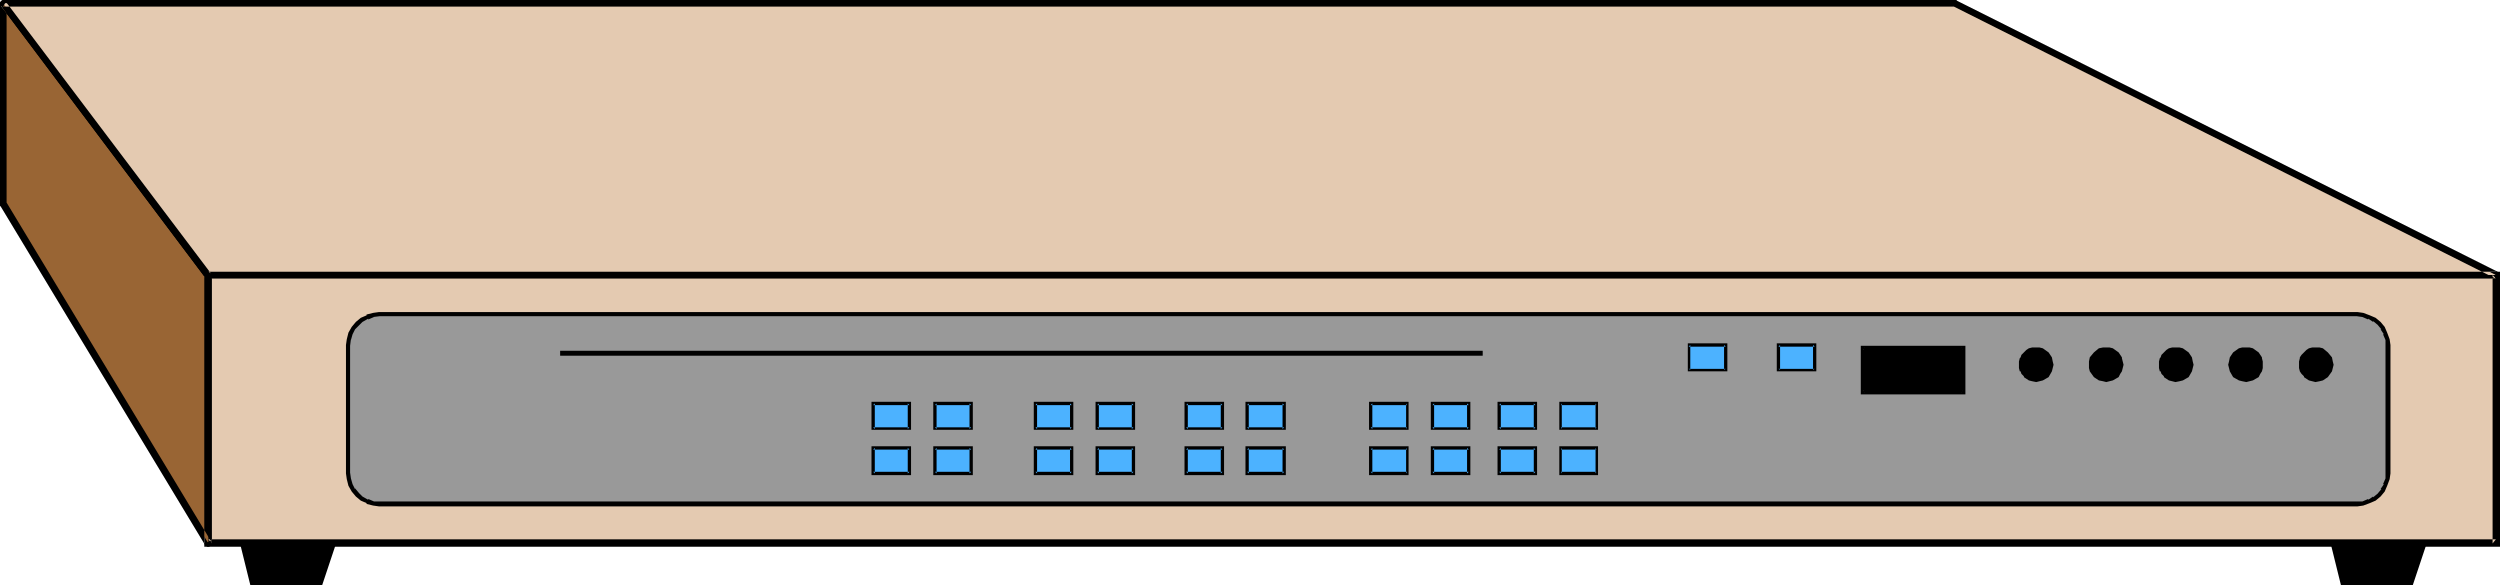 <?xml version="1.0" encoding="UTF-8" standalone="no"?>
<svg
   version="1.0"
   width="129.766mm"
   height="30.388mm"
   id="svg69"
   sodipodi:docname="ADC QuadPort DSU.wmf"
   xmlns:inkscape="http://www.inkscape.org/namespaces/inkscape"
   xmlns:sodipodi="http://sodipodi.sourceforge.net/DTD/sodipodi-0.dtd"
   xmlns="http://www.w3.org/2000/svg"
   xmlns:svg="http://www.w3.org/2000/svg">
  <sodipodi:namedview
     id="namedview69"
     pagecolor="#ffffff"
     bordercolor="#000000"
     borderopacity="0.25"
     inkscape:showpageshadow="2"
     inkscape:pageopacity="0.0"
     inkscape:pagecheckerboard="0"
     inkscape:deskcolor="#d1d1d1"
     inkscape:document-units="mm" />
  <defs
     id="defs1">
    <pattern
       id="WMFhbasepattern"
       patternUnits="userSpaceOnUse"
       width="6"
       height="6"
       x="0"
       y="0" />
  </defs>
  <path
     style="fill:#000000;fill-opacity:1;fill-rule:evenodd;stroke:none"
     d="m 46.379,101.121 3.232,13.084 H 62.701 L 67.226,101.121 Z"
     id="path1" />
  <path
     style="fill:#000000;fill-opacity:1;fill-rule:evenodd;stroke:none"
     d="m 45.571,100.475 3.555,14.377 h 14.059 l 4.848,-14.538 -22.462,0.162 0.808,1.292 h 20.846 l -0.646,-0.969 -4.363,13.246 0.485,-0.485 H 49.611 l 0.646,0.485 -3.232,-13.246 -0.646,0.969 z"
     id="path2" />
  <path
     style="fill:#000000;fill-opacity:1;fill-rule:evenodd;stroke:none"
     d="m 456.519,101.121 3.232,13.084 h 13.09 l 4.525,-13.084 z"
     id="path3" />
  <path
     style="fill:#000000;fill-opacity:1;fill-rule:evenodd;stroke:none"
     d="m 455.711,100.475 3.555,14.377 h 14.059 l 4.848,-14.538 -22.462,0.162 0.808,1.292 h 20.846 l -0.646,-0.969 -4.363,13.246 0.485,-0.485 h -13.09 l 0.646,0.485 -3.232,-13.246 -0.646,0.969 z"
     id="path4" />
  <path
     style="fill:#e4cab1;fill-opacity:1;fill-rule:evenodd;stroke:none"
     d="M 489.647,106.613 V 53.953 H 40.885 v 52.66 z"
     id="path5" />
  <path
     style="fill:#000000;fill-opacity:1;fill-rule:evenodd;stroke:none"
     d="M 490.455,107.259 V 53.307 H 40.077 V 107.259 H 490.455 l -0.808,-1.454 H 40.885 l 0.646,0.808 V 53.953 l -0.646,0.646 H 489.647 l -0.646,-0.646 v 52.66 l 0.646,-0.808 z"
     id="path6" />
  <path
     style="fill:#996534;fill-opacity:1;fill-rule:evenodd;stroke:none"
     d="M 0.646,40.061 V 0.646 L 40.885,53.953 v 52.66 z"
     id="path7" />
  <path
     style="fill:#000000;fill-opacity:1;fill-rule:evenodd;stroke:none"
     d="M 1.293,39.738 V 40.061 0.646 L 0.162,1.131 40.238,54.437 l -0.162,-0.485 v 52.66 l 1.293,-0.485 L 1.293,39.738 0.162,40.545 40.238,106.936 l 0.162,0.162 h 0.162 v 0.162 h 0.323 0.162 l 0.162,-0.162 h 0.162 v -0.162 l 0.162,-0.162 v -0.162 -52.66 0 l -0.162,-0.162 V 53.63 L 1.293,0.323 1.131,0.162 v 0 L 0.808,0 H 0.646 0.485 L 0.323,0.162 H 0.162 V 0.323 L 0,0.485 v 0.162 39.415 0.323 l 0.162,0.162 z"
     id="path8" />
  <path
     style="fill:#e4cab1;fill-opacity:1;fill-rule:evenodd;stroke:none"
     d="M 383.638,0.646 489.647,53.953 H 40.885 L 0.646,0.646 Z"
     id="path9" />
  <path
     style="fill:#000000;fill-opacity:1;fill-rule:evenodd;stroke:none"
     d="m 383.638,1.292 h -0.323 l 106.171,53.307 0.162,-1.292 H 40.885 L 41.37,53.63 1.131,0.323 0.646,1.292 H 383.638 V 0 H 0.646 V 0 L 0.323,0.162 H 0.162 V 0.323 L 0,0.485 V 0.646 0.808 0.969 L 0.162,1.131 40.238,54.437 h 0.162 l 0.162,0.162 v 0 h 0.323 448.763 0.162 0.162 0.162 v -0.162 l 0.162,-0.162 0.162,-0.162 v -0.162 l -0.162,-0.162 v -0.162 l -0.162,-0.162 -0.162,-0.162 L 383.961,0.162 383.8,0 h -0.162 z"
     id="path10" />
  <path
     style="fill:#999999;fill-opacity:1;fill-rule:evenodd;stroke:none"
     d="m 462.337,98.86 1.293,-0.162 1.131,-0.323 0.97,-0.485 0.97,-0.808 0.808,-0.969 0.485,-0.969 0.323,-1.131 0.162,-1.292 V 67.845 l -0.162,-1.292 -0.323,-1.131 -0.485,-1.131 -0.808,-0.808 -0.97,-0.808 -0.97,-0.485 -1.131,-0.323 -1.293,-0.162 H 74.498 l -1.293,0.162 -1.131,0.323 -1.131,0.485 -0.808,0.808 -0.808,0.808 -0.646,1.131 -0.323,1.131 -0.162,1.292 v 24.876 l 0.162,1.292 0.323,1.131 0.646,0.969 0.808,0.969 0.808,0.808 1.131,0.485 1.131,0.323 1.293,0.162 z"
     id="path11" />
  <path
     style="fill:#000000;fill-opacity:1;fill-rule:evenodd;stroke:none"
     d="m 462.337,99.344 h 0.162 l 1.131,-0.162 1.293,-0.485 1.131,-0.485 0.97,-0.808 0.808,-0.969 0.485,-1.131 0.485,-1.292 0.162,-1.131 V 67.683 l -0.162,-1.131 -0.485,-1.292 -0.485,-1.131 -0.808,-0.969 -0.97,-0.808 -1.131,-0.485 -1.293,-0.485 -1.131,-0.162 H 74.336 l -1.131,0.162 -1.293,0.323 v 0.162 l -1.131,0.485 -0.97,0.808 -0.808,0.969 -0.646,1.131 -0.323,1.292 -0.162,1.131 v 25.199 l 0.162,1.131 0.323,1.292 0.646,1.131 0.808,0.969 0.97,0.808 1.131,0.485 v 0.162 l 1.293,0.323 1.131,0.162 h 0.162 387.84 V 98.375 H 74.498 v 0 h -1.293 0.162 l -1.131,-0.485 v 0.162 l -1.131,-0.646 0.162,0.162 -0.808,-0.808 -0.808,-0.969 v 0.162 l -0.485,-0.969 v 0 l -0.323,-1.131 v 0 l -0.162,-1.131 v 0 -24.876 0 l 0.162,-1.292 v 0.162 l 0.323,-1.131 v 0 l 0.485,-0.969 v 0 l 0.808,-0.808 0.808,-0.808 -0.162,0.162 1.131,-0.646 v 0.162 l 1.131,-0.485 h -0.162 l 1.293,-0.162 v 0 H 462.337 v 0 l 1.131,0.162 v 0 l 1.131,0.485 V 62.514 l 0.97,0.646 v -0.162 l 0.97,0.808 -0.162,-0.162 0.808,0.969 h -0.162 l 0.646,0.969 h -0.162 l 0.485,1.131 v -0.162 1.292 0 24.876 0 1.131 0 l -0.485,1.131 h 0.162 l -0.646,0.969 h 0.162 l -0.808,0.969 0.162,-0.162 -0.97,0.808 V 97.406 l -0.97,0.646 v -0.162 l -1.131,0.485 v 0 h -1.131 v 0 z"
     id="path12" />
  <path
     style="fill:#000000;fill-opacity:1;fill-rule:evenodd;stroke:none"
     d="M 109.888,69.783 H 290.88 V 68.814 H 109.888 Z"
     id="path13" />
  <path
     style="fill:#000000;fill-opacity:1;fill-rule:evenodd;stroke:none"
     d="m 385.092,77.052 v -8.884 h -19.554 v 8.884 z"
     id="path14" />
  <path
     style="fill:#000000;fill-opacity:1;fill-rule:evenodd;stroke:none"
     d="m 385.577,77.375 v -9.531 h -20.523 v 9.531 h 20.523 l -0.485,-0.808 h -19.554 l 0.323,0.485 v -8.884 l -0.323,0.485 h 19.554 l -0.323,-0.485 v 8.884 l 0.323,-0.485 z"
     id="path15" />
  <path
     style="fill:#4cb2ff;fill-opacity:1;fill-rule:evenodd;stroke:none"
     d="m 178.406,84.16 v -5.008 h -7.11 v 5.008 z"
     id="path16" />
  <path
     style="fill:#000000;fill-opacity:1;fill-rule:evenodd;stroke:none"
     d="m 178.729,84.321 v -5.492 h -7.757 v 5.492 h 7.757 l -0.323,-0.485 h -7.11 l 0.323,0.323 v -5.008 l -0.323,0.323 h 7.11 l -0.323,-0.323 v 5.008 l 0.323,-0.323 z"
     id="path17" />
  <path
     style="fill:#4cb2ff;fill-opacity:1;fill-rule:evenodd;stroke:none"
     d="m 190.526,84.16 v -5.008 h -7.11 v 5.008 z"
     id="path18" />
  <path
     style="fill:#000000;fill-opacity:1;fill-rule:evenodd;stroke:none"
     d="m 190.849,84.321 v -5.492 h -7.757 v 5.492 h 7.757 l -0.323,-0.485 h -7.11 l 0.323,0.323 v -5.008 l -0.323,0.323 h 7.11 l -0.323,-0.323 v 5.008 l 0.323,-0.323 z"
     id="path19" />
  <path
     style="fill:#4cb2ff;fill-opacity:1;fill-rule:evenodd;stroke:none"
     d="m 178.406,92.883 v -5.008 h -7.11 v 5.008 z"
     id="path20" />
  <path
     style="fill:#000000;fill-opacity:1;fill-rule:evenodd;stroke:none"
     d="m 178.729,93.206 v -5.654 h -7.757 v 5.654 h 7.757 l -0.323,-0.646 h -7.11 l 0.323,0.323 v -5.008 l -0.323,0.323 h 7.11 l -0.323,-0.323 v 5.008 l 0.323,-0.323 z"
     id="path21" />
  <path
     style="fill:#4cb2ff;fill-opacity:1;fill-rule:evenodd;stroke:none"
     d="m 190.526,92.883 v -5.008 h -7.11 v 5.008 z"
     id="path22" />
  <path
     style="fill:#000000;fill-opacity:1;fill-rule:evenodd;stroke:none"
     d="m 190.849,93.206 v -5.654 h -7.757 v 5.654 h 7.757 l -0.323,-0.646 h -7.11 l 0.323,0.323 v -5.008 l -0.323,0.323 h 7.11 l -0.323,-0.323 v 5.008 l 0.323,-0.323 z"
     id="path23" />
  <path
     style="fill:#4cb2ff;fill-opacity:1;fill-rule:evenodd;stroke:none"
     d="m 210.241,84.16 v -5.008 h -7.11 v 5.008 z"
     id="path24" />
  <path
     style="fill:#000000;fill-opacity:1;fill-rule:evenodd;stroke:none"
     d="m 210.565,84.321 v -5.492 h -7.757 v 5.492 h 7.757 l -0.323,-0.485 h -7.11 l 0.323,0.323 v -5.008 l -0.323,0.323 h 7.11 l -0.323,-0.323 v 5.008 l 0.323,-0.323 z"
     id="path25" />
  <path
     style="fill:#4cb2ff;fill-opacity:1;fill-rule:evenodd;stroke:none"
     d="m 222.361,84.16 v -5.008 h -7.11 v 5.008 z"
     id="path26" />
  <path
     style="fill:#000000;fill-opacity:1;fill-rule:evenodd;stroke:none"
     d="m 222.685,84.321 v -5.492 h -7.757 v 5.492 h 7.757 l -0.323,-0.485 h -7.11 l 0.323,0.323 v -5.008 l -0.323,0.323 h 7.11 l -0.323,-0.323 v 5.008 l 0.323,-0.323 z"
     id="path27" />
  <path
     style="fill:#4cb2ff;fill-opacity:1;fill-rule:evenodd;stroke:none"
     d="m 210.241,92.883 v -5.008 h -7.11 v 5.008 z"
     id="path28" />
  <path
     style="fill:#000000;fill-opacity:1;fill-rule:evenodd;stroke:none"
     d="m 210.565,93.206 v -5.654 h -7.757 v 5.654 h 7.757 l -0.323,-0.646 h -7.11 l 0.323,0.323 v -5.008 l -0.323,0.323 h 7.11 l -0.323,-0.323 v 5.008 l 0.323,-0.323 z"
     id="path29" />
  <path
     style="fill:#4cb2ff;fill-opacity:1;fill-rule:evenodd;stroke:none"
     d="m 222.361,92.883 v -5.008 h -7.11 v 5.008 z"
     id="path30" />
  <path
     style="fill:#000000;fill-opacity:1;fill-rule:evenodd;stroke:none"
     d="m 222.685,93.206 v -5.654 h -7.757 v 5.654 h 7.757 l -0.323,-0.646 h -7.11 l 0.323,0.323 v -5.008 l -0.323,0.323 h 7.11 l -0.323,-0.323 v 5.008 l 0.323,-0.323 z"
     id="path31" />
  <path
     style="fill:#4cb2ff;fill-opacity:1;fill-rule:evenodd;stroke:none"
     d="m 239.814,84.16 v -5.008 h -7.11 v 5.008 z"
     id="path32" />
  <path
     style="fill:#000000;fill-opacity:1;fill-rule:evenodd;stroke:none"
     d="m 240.137,84.321 v -5.492 h -7.757 v 5.492 h 7.757 l -0.323,-0.485 h -7.11 l 0.323,0.323 v -5.008 l -0.323,0.323 h 7.11 l -0.323,-0.323 v 5.008 l 0.323,-0.323 z"
     id="path33" />
  <path
     style="fill:#4cb2ff;fill-opacity:1;fill-rule:evenodd;stroke:none"
     d="m 251.934,84.16 v -5.008 h -7.272 v 5.008 z"
     id="path34" />
  <path
     style="fill:#000000;fill-opacity:1;fill-rule:evenodd;stroke:none"
     d="m 252.257,84.321 v -5.492 h -7.918 v 5.492 h 7.918 l -0.323,-0.485 h -7.272 l 0.323,0.323 v -5.008 l -0.323,0.323 h 7.272 l -0.323,-0.323 v 5.008 l 0.323,-0.323 z"
     id="path35" />
  <path
     style="fill:#4cb2ff;fill-opacity:1;fill-rule:evenodd;stroke:none"
     d="m 239.814,92.883 v -5.008 h -7.11 v 5.008 z"
     id="path36" />
  <path
     style="fill:#000000;fill-opacity:1;fill-rule:evenodd;stroke:none"
     d="m 240.137,93.206 v -5.654 h -7.757 v 5.654 h 7.757 l -0.323,-0.646 h -7.11 l 0.323,0.323 v -5.008 l -0.323,0.323 h 7.11 l -0.323,-0.323 v 5.008 l 0.323,-0.323 z"
     id="path37" />
  <path
     style="fill:#4cb2ff;fill-opacity:1;fill-rule:evenodd;stroke:none"
     d="m 251.934,92.883 v -5.008 h -7.272 v 5.008 z"
     id="path38" />
  <path
     style="fill:#000000;fill-opacity:1;fill-rule:evenodd;stroke:none"
     d="m 252.257,93.206 v -5.654 h -7.918 v 5.654 h 7.918 l -0.323,-0.646 h -7.272 l 0.323,0.323 v -5.008 l -0.323,0.323 h 7.272 l -0.323,-0.323 v 5.008 l 0.323,-0.323 z"
     id="path39" />
  <path
     style="fill:#4cb2ff;fill-opacity:1;fill-rule:evenodd;stroke:none"
     d="m 276.012,84.16 v -5.008 h -7.11 v 5.008 z"
     id="path40" />
  <path
     style="fill:#000000;fill-opacity:1;fill-rule:evenodd;stroke:none"
     d="m 276.336,84.321 v -5.492 h -7.757 v 5.492 h 7.757 l -0.323,-0.485 h -7.11 l 0.323,0.323 v -5.008 l -0.323,0.323 h 7.11 l -0.162,-0.323 v 5.008 l 0.162,-0.323 z"
     id="path41" />
  <path
     style="fill:#4cb2ff;fill-opacity:1;fill-rule:evenodd;stroke:none"
     d="m 288.132,84.16 v -5.008 h -7.11 v 5.008 z"
     id="path42" />
  <path
     style="fill:#000000;fill-opacity:1;fill-rule:evenodd;stroke:none"
     d="m 288.456,84.321 v -5.492 h -7.757 v 5.492 h 7.757 l -0.323,-0.485 h -7.11 l 0.323,0.323 v -5.008 l -0.323,0.323 h 7.11 l -0.323,-0.323 v 5.008 l 0.323,-0.323 z"
     id="path43" />
  <path
     style="fill:#4cb2ff;fill-opacity:1;fill-rule:evenodd;stroke:none"
     d="m 276.012,92.883 v -5.008 h -7.11 v 5.008 z"
     id="path44" />
  <path
     style="fill:#000000;fill-opacity:1;fill-rule:evenodd;stroke:none"
     d="m 276.336,93.206 v -5.654 h -7.757 v 5.654 h 7.757 l -0.323,-0.646 h -7.11 l 0.323,0.323 v -5.008 l -0.323,0.323 h 7.11 l -0.162,-0.323 v 5.008 l 0.162,-0.323 z"
     id="path45" />
  <path
     style="fill:#4cb2ff;fill-opacity:1;fill-rule:evenodd;stroke:none"
     d="m 288.132,92.883 v -5.008 h -7.11 v 5.008 z"
     id="path46" />
  <path
     style="fill:#000000;fill-opacity:1;fill-rule:evenodd;stroke:none"
     d="m 288.456,93.206 v -5.654 h -7.757 v 5.654 h 7.757 l -0.323,-0.646 h -7.11 l 0.323,0.323 v -5.008 l -0.323,0.323 h 7.11 l -0.323,-0.323 v 5.008 l 0.323,-0.323 z"
     id="path47" />
  <path
     style="fill:#4cb2ff;fill-opacity:1;fill-rule:evenodd;stroke:none"
     d="m 301.222,84.16 v -5.008 h -7.11 v 5.008 z"
     id="path48" />
  <path
     style="fill:#000000;fill-opacity:1;fill-rule:evenodd;stroke:none"
     d="m 301.545,84.321 v -5.492 h -7.757 v 5.492 h 7.757 l -0.323,-0.485 h -7.11 l 0.323,0.323 v -5.008 l -0.323,0.323 h 7.11 l -0.323,-0.323 v 5.008 l 0.323,-0.323 z"
     id="path49" />
  <path
     style="fill:#4cb2ff;fill-opacity:1;fill-rule:evenodd;stroke:none"
     d="m 356.004,72.529 v -4.846 h -7.11 v 4.846 z"
     id="path50" />
  <path
     style="fill:#000000;fill-opacity:1;fill-rule:evenodd;stroke:none"
     d="m 356.328,72.852 v -5.492 h -7.757 v 5.492 h 7.757 l -0.323,-0.485 h -7.11 l 0.323,0.162 v -4.846 l -0.323,0.323 h 7.11 l -0.323,-0.323 v 4.846 l 0.323,-0.162 z"
     id="path51" />
  <path
     style="fill:#4cb2ff;fill-opacity:1;fill-rule:evenodd;stroke:none"
     d="m 338.552,72.529 v -4.846 h -7.272 v 4.846 z"
     id="path52" />
  <path
     style="fill:#000000;fill-opacity:1;fill-rule:evenodd;stroke:none"
     d="m 338.875,72.852 v -5.492 h -7.757 v 5.492 h 7.757 l -0.323,-0.485 h -7.272 l 0.323,0.162 v -4.846 l -0.323,0.323 h 7.272 l -0.323,-0.323 v 4.846 l 0.323,-0.162 z"
     id="path53" />
  <path
     style="fill:#4cb2ff;fill-opacity:1;fill-rule:evenodd;stroke:none"
     d="m 313.18,84.16 v -5.008 h -6.949 v 5.008 z"
     id="path54" />
  <path
     style="fill:#000000;fill-opacity:1;fill-rule:evenodd;stroke:none"
     d="m 313.504,84.321 v -5.492 h -7.595 v 5.492 h 7.595 l -0.323,-0.485 h -6.949 l 0.162,0.323 v -5.008 l -0.162,0.323 h 6.949 l -0.162,-0.323 v 5.008 l 0.162,-0.323 z"
     id="path55" />
  <path
     style="fill:#4cb2ff;fill-opacity:1;fill-rule:evenodd;stroke:none"
     d="m 301.222,92.883 v -5.008 h -7.11 v 5.008 z"
     id="path56" />
  <path
     style="fill:#000000;fill-opacity:1;fill-rule:evenodd;stroke:none"
     d="m 301.545,93.206 v -5.654 h -7.757 v 5.654 h 7.757 l -0.323,-0.646 h -7.11 l 0.323,0.323 v -5.008 l -0.323,0.323 h 7.11 l -0.323,-0.323 v 5.008 l 0.323,-0.323 z"
     id="path57" />
  <path
     style="fill:#4cb2ff;fill-opacity:1;fill-rule:evenodd;stroke:none"
     d="m 313.18,92.883 v -5.008 h -6.949 v 5.008 z"
     id="path58" />
  <path
     style="fill:#000000;fill-opacity:1;fill-rule:evenodd;stroke:none"
     d="m 313.504,93.206 v -5.654 h -7.595 v 5.654 h 7.595 l -0.323,-0.646 h -6.949 l 0.162,0.323 v -5.008 l -0.162,0.323 h 6.949 l -0.162,-0.323 v 5.008 l 0.162,-0.323 z"
     id="path59" />
  <path
     style="fill:#000000;fill-opacity:1;fill-rule:evenodd;stroke:none"
     d="m 399.475,68.329 -0.646,0.162 -0.646,0.162 -0.485,0.323 -0.485,0.323 -0.323,0.485 -0.323,0.485 -0.162,0.646 v 0.646 0.485 l 0.162,0.646 0.323,0.485 0.323,0.485 0.485,0.485 0.485,0.162 0.646,0.323 h 0.646 0.485 l 0.646,-0.323 0.485,-0.162 0.485,-0.485 0.323,-0.485 0.323,-0.485 0.323,-0.646 v -0.485 -0.646 l -0.323,-0.646 -0.323,-0.485 -0.323,-0.485 -0.485,-0.323 -0.485,-0.323 -0.646,-0.162 z"
     id="path60" />
  <path
     style="fill:#000000;fill-opacity:1;fill-rule:evenodd;stroke:none"
     d="m 399.475,68.168 h -0.808 l -0.646,0.162 -0.485,0.323 -0.485,0.485 v 0 l -0.485,0.485 -0.162,0.485 -0.162,0.162 -0.162,0.646 v 0.646 0.646 l 0.162,0.646 h 0.162 l 0.162,0.485 0.485,0.485 v 0.162 l 0.485,0.323 0.485,0.323 0.646,0.162 0.808,0.162 0.646,-0.162 0.646,-0.162 1.131,-0.646 0.646,-1.131 0.162,-0.646 0.162,-0.646 -0.162,-0.646 -0.162,-0.808 -0.646,-0.969 -1.131,-0.808 -0.646,-0.162 h -0.646 v 0.485 l 0.485,0.162 v 0 l 0.646,0.162 -0.162,-0.162 0.485,0.323 0.485,0.485 v -0.162 l 0.323,0.485 0.323,0.485 h -0.162 l 0.323,0.485 v 0 0.646 0.485 0 l -0.323,0.646 0.162,-0.162 -0.323,0.485 -0.323,0.485 v 0 l -0.485,0.323 -0.485,0.323 h 0.162 l -0.646,0.162 v 0 h -0.485 -0.646 v 0 l -0.646,-0.162 h 0.162 l -0.485,-0.323 -0.485,-0.323 h 0.162 l -0.485,-0.485 v 0.162 l -0.162,-0.646 v 0.162 l -0.162,-0.646 v 0 -0.485 -0.646 0 l 0.162,-0.485 v 0 l 0.162,-0.485 v 0 l 0.485,-0.485 -0.162,0.162 0.485,-0.485 0.485,-0.323 -0.162,0.162 0.646,-0.162 v 0 l 0.646,-0.162 z"
     id="path61" />
  <path
     style="fill:#000000;fill-opacity:1;fill-rule:evenodd;stroke:none"
     d="m 413.211,68.329 -0.646,0.162 -0.646,0.162 -0.485,0.323 -0.485,0.323 -0.323,0.485 -0.323,0.485 -0.162,0.646 -0.162,0.646 0.162,0.485 0.162,0.646 0.323,0.485 0.323,0.485 0.485,0.485 0.485,0.162 0.646,0.323 h 0.646 0.646 l 0.485,-0.323 0.485,-0.162 0.485,-0.485 0.485,-0.485 0.162,-0.485 0.162,-0.646 0.162,-0.485 -0.162,-0.646 -0.162,-0.646 -0.162,-0.485 -0.485,-0.485 -0.485,-0.323 -0.485,-0.323 -0.485,-0.162 z"
     id="path62" />
  <path
     style="fill:#000000;fill-opacity:1;fill-rule:evenodd;stroke:none"
     d="m 413.211,68.168 h -0.646 l -0.808,0.162 -0.97,0.808 -0.808,0.969 -0.162,0.808 v 0.646 0.646 l 0.162,0.646 0.808,1.131 0.97,0.646 0.808,0.162 0.646,0.162 0.646,-0.162 0.646,-0.162 1.131,-0.646 0.323,-0.646 0.323,-0.485 v 0 l 0.162,-0.646 0.162,-0.646 -0.162,-0.646 -0.162,-0.646 v -0.162 l -0.323,-0.485 -0.323,-0.485 -1.131,-0.808 -0.646,-0.162 h -0.646 v 0.485 l 0.646,0.162 h -0.162 l 0.646,0.162 -0.162,-0.162 0.485,0.323 0.485,0.485 v -0.162 l 0.323,0.485 v 0 l 0.323,0.485 h -0.162 l 0.162,0.485 v 0 l 0.162,0.646 -0.162,0.485 v 0 l -0.162,0.646 0.162,-0.162 -0.323,0.646 v -0.162 l -0.323,0.485 v 0 l -0.485,0.323 -0.485,0.323 h 0.162 l -0.646,0.162 h 0.162 -0.646 -0.646 v 0 l -0.485,-0.162 v 0 l -0.485,-0.323 -0.485,-0.323 h 0.162 l -0.485,-0.485 -0.323,-0.485 0.162,0.162 -0.162,-0.646 v 0 l -0.162,-0.485 0.162,-0.646 v 0 l 0.162,-0.485 h -0.162 l 0.323,-0.485 0.485,-0.485 -0.162,0.162 0.485,-0.485 0.485,-0.323 v 0.162 l 0.485,-0.162 v 0 l 0.646,-0.162 z"
     id="path63" />
  <path
     style="fill:#000000;fill-opacity:1;fill-rule:evenodd;stroke:none"
     d="m 426.785,68.329 -0.485,0.162 -0.646,0.162 -0.485,0.323 -0.485,0.323 -0.323,0.485 -0.323,0.485 -0.162,0.646 v 0.646 0.485 l 0.162,0.646 0.323,0.485 0.323,0.485 0.485,0.485 0.485,0.162 0.646,0.323 h 0.485 0.646 l 0.646,-0.323 0.485,-0.162 0.485,-0.485 0.323,-0.485 0.323,-0.485 0.162,-0.646 0.162,-0.485 -0.162,-0.646 -0.162,-0.646 -0.323,-0.485 -0.323,-0.485 -0.485,-0.323 -0.485,-0.323 -0.646,-0.162 z"
     id="path64" />
  <path
     style="fill:#000000;fill-opacity:1;fill-rule:evenodd;stroke:none"
     d="m 426.785,68.168 h -0.646 l -0.646,0.162 -0.485,0.323 -0.485,0.485 v 0 l -0.485,0.485 -0.162,0.485 -0.162,0.162 -0.162,0.646 v 0.646 0.646 l 0.162,0.646 h 0.162 l 0.162,0.485 0.485,0.485 v 0.162 l 0.485,0.323 0.485,0.323 0.646,0.162 0.646,0.162 0.808,-0.162 0.646,-0.162 1.131,-0.646 0.646,-1.131 0.162,-0.646 0.162,-0.646 -0.162,-0.646 -0.162,-0.808 -0.646,-0.969 -1.131,-0.808 -0.646,-0.162 h -0.808 v 0.485 l 0.646,0.162 v 0 l 0.646,0.162 -0.162,-0.162 0.485,0.323 0.485,0.485 v -0.162 l 0.323,0.485 0.323,0.485 h -0.162 l 0.323,0.485 v 0 0.646 0.485 0 l -0.323,0.646 0.162,-0.162 -0.323,0.485 -0.323,0.485 v 0 l -0.485,0.323 -0.485,0.323 h 0.162 l -0.646,0.162 v 0 h -0.646 -0.485 v 0 l -0.646,-0.162 h 0.162 l -0.485,-0.323 -0.485,-0.323 h 0.162 l -0.485,-0.485 v 0.162 l -0.162,-0.646 v 0.162 l -0.162,-0.646 v 0 l -0.162,-0.485 0.162,-0.646 v 0 l 0.162,-0.485 v 0 l 0.162,-0.485 v 0 l 0.485,-0.485 -0.162,0.162 0.485,-0.485 0.485,-0.323 -0.162,0.162 0.646,-0.162 v 0 l 0.485,-0.162 z"
     id="path65" />
  <path
     style="fill:#000000;fill-opacity:1;fill-rule:evenodd;stroke:none"
     d="m 440.683,68.329 -0.646,0.162 -0.646,0.162 -0.485,0.323 -0.485,0.323 -0.323,0.485 -0.323,0.485 -0.162,0.646 -0.162,0.646 0.162,0.485 0.162,0.646 0.323,0.485 0.323,0.485 0.485,0.485 0.485,0.162 0.646,0.323 h 0.646 0.485 l 0.646,-0.323 0.485,-0.162 0.485,-0.485 0.485,-0.485 0.162,-0.485 0.162,-0.646 0.162,-0.485 -0.162,-0.646 -0.162,-0.646 -0.162,-0.485 -0.485,-0.485 -0.485,-0.323 -0.485,-0.323 -0.646,-0.162 z"
     id="path66" />
  <path
     style="fill:#000000;fill-opacity:1;fill-rule:evenodd;stroke:none"
     d="m 440.683,68.168 h -0.808 l -0.646,0.162 -1.131,0.808 -0.646,0.969 -0.162,0.808 -0.162,0.646 0.162,0.646 0.162,0.646 0.646,1.131 1.131,0.646 0.646,0.162 0.808,0.162 0.646,-0.162 0.646,-0.162 1.131,-0.646 0.323,-0.646 0.323,-0.485 v 0 l 0.162,-0.646 v -0.646 -0.646 l -0.162,-0.646 v -0.162 l -0.323,-0.485 -0.323,-0.485 -1.131,-0.808 -0.646,-0.162 h -0.646 v 0.485 l 0.485,0.162 v 0 l 0.646,0.162 -0.162,-0.162 0.485,0.323 0.485,0.485 v -0.162 l 0.323,0.485 v 0 l 0.323,0.485 h -0.162 l 0.162,0.485 v 0 l 0.162,0.646 -0.162,0.485 v 0 l -0.162,0.646 0.162,-0.162 -0.323,0.646 v -0.162 l -0.323,0.485 v 0 l -0.485,0.323 -0.485,0.323 h 0.162 l -0.646,0.162 v 0 h -0.485 -0.646 v 0 l -0.646,-0.162 h 0.162 l -0.485,-0.323 -0.485,-0.323 h 0.162 l -0.485,-0.485 -0.323,-0.485 0.162,0.162 -0.162,-0.646 v 0 l -0.162,-0.485 0.162,-0.646 v 0 l 0.162,-0.485 h -0.162 l 0.323,-0.485 0.485,-0.485 -0.162,0.162 0.485,-0.485 0.485,-0.323 -0.162,0.162 0.646,-0.162 v 0 l 0.646,-0.162 z"
     id="path67" />
  <path
     style="fill:#000000;fill-opacity:1;fill-rule:evenodd;stroke:none"
     d="m 454.257,68.329 -0.485,0.162 -0.646,0.162 -0.485,0.323 -0.485,0.323 -0.485,0.485 -0.162,0.485 -0.162,0.646 -0.162,0.646 0.162,0.485 0.162,0.646 0.162,0.485 0.485,0.485 0.485,0.485 0.485,0.162 0.646,0.323 h 0.485 0.646 l 0.646,-0.323 0.485,-0.162 0.485,-0.485 0.323,-0.485 0.323,-0.485 0.162,-0.646 0.162,-0.485 -0.162,-0.646 -0.162,-0.646 -0.323,-0.485 -0.323,-0.485 -0.485,-0.323 -0.485,-0.323 -0.646,-0.162 z"
     id="path68" />
  <path
     style="fill:#000000;fill-opacity:1;fill-rule:evenodd;stroke:none"
     d="m 454.257,68.168 h -0.646 l -0.646,0.162 -0.485,0.323 -0.485,0.485 v 0 l -0.485,0.485 -0.323,0.485 v 0.162 l -0.162,0.646 v 0.646 0.646 l 0.162,0.646 v 0 l 0.323,0.485 0.485,0.485 v 0.162 l 0.485,0.323 0.485,0.323 0.646,0.162 0.646,0.162 0.808,-0.162 0.646,-0.162 0.97,-0.646 0.808,-1.131 0.162,-0.646 0.162,-0.646 -0.162,-0.646 -0.162,-0.808 -0.808,-0.969 -0.97,-0.808 -0.646,-0.162 h -0.808 v 0.485 l 0.646,0.162 v 0 l 0.646,0.162 -0.162,-0.162 0.485,0.323 0.485,0.485 -0.162,-0.162 0.485,0.485 0.323,0.485 h -0.162 l 0.162,0.485 v 0 l 0.162,0.646 -0.162,0.485 v 0 l -0.162,0.646 0.162,-0.162 -0.323,0.485 -0.485,0.485 h 0.162 l -0.485,0.323 -0.485,0.323 h 0.162 l -0.646,0.162 v 0 h -0.646 -0.485 v 0 l -0.646,-0.162 h 0.162 l -0.485,-0.323 -0.485,-0.323 h 0.162 l -0.485,-0.485 v 0.162 l -0.323,-0.646 0.162,0.162 -0.162,-0.646 v 0 l -0.162,-0.485 0.162,-0.646 v 0 l 0.162,-0.485 h -0.162 l 0.323,-0.485 v 0 l 0.485,-0.485 -0.162,0.162 0.485,-0.485 0.485,-0.323 -0.162,0.162 0.646,-0.162 v 0 l 0.485,-0.162 z"
     id="path69" />
</svg>
